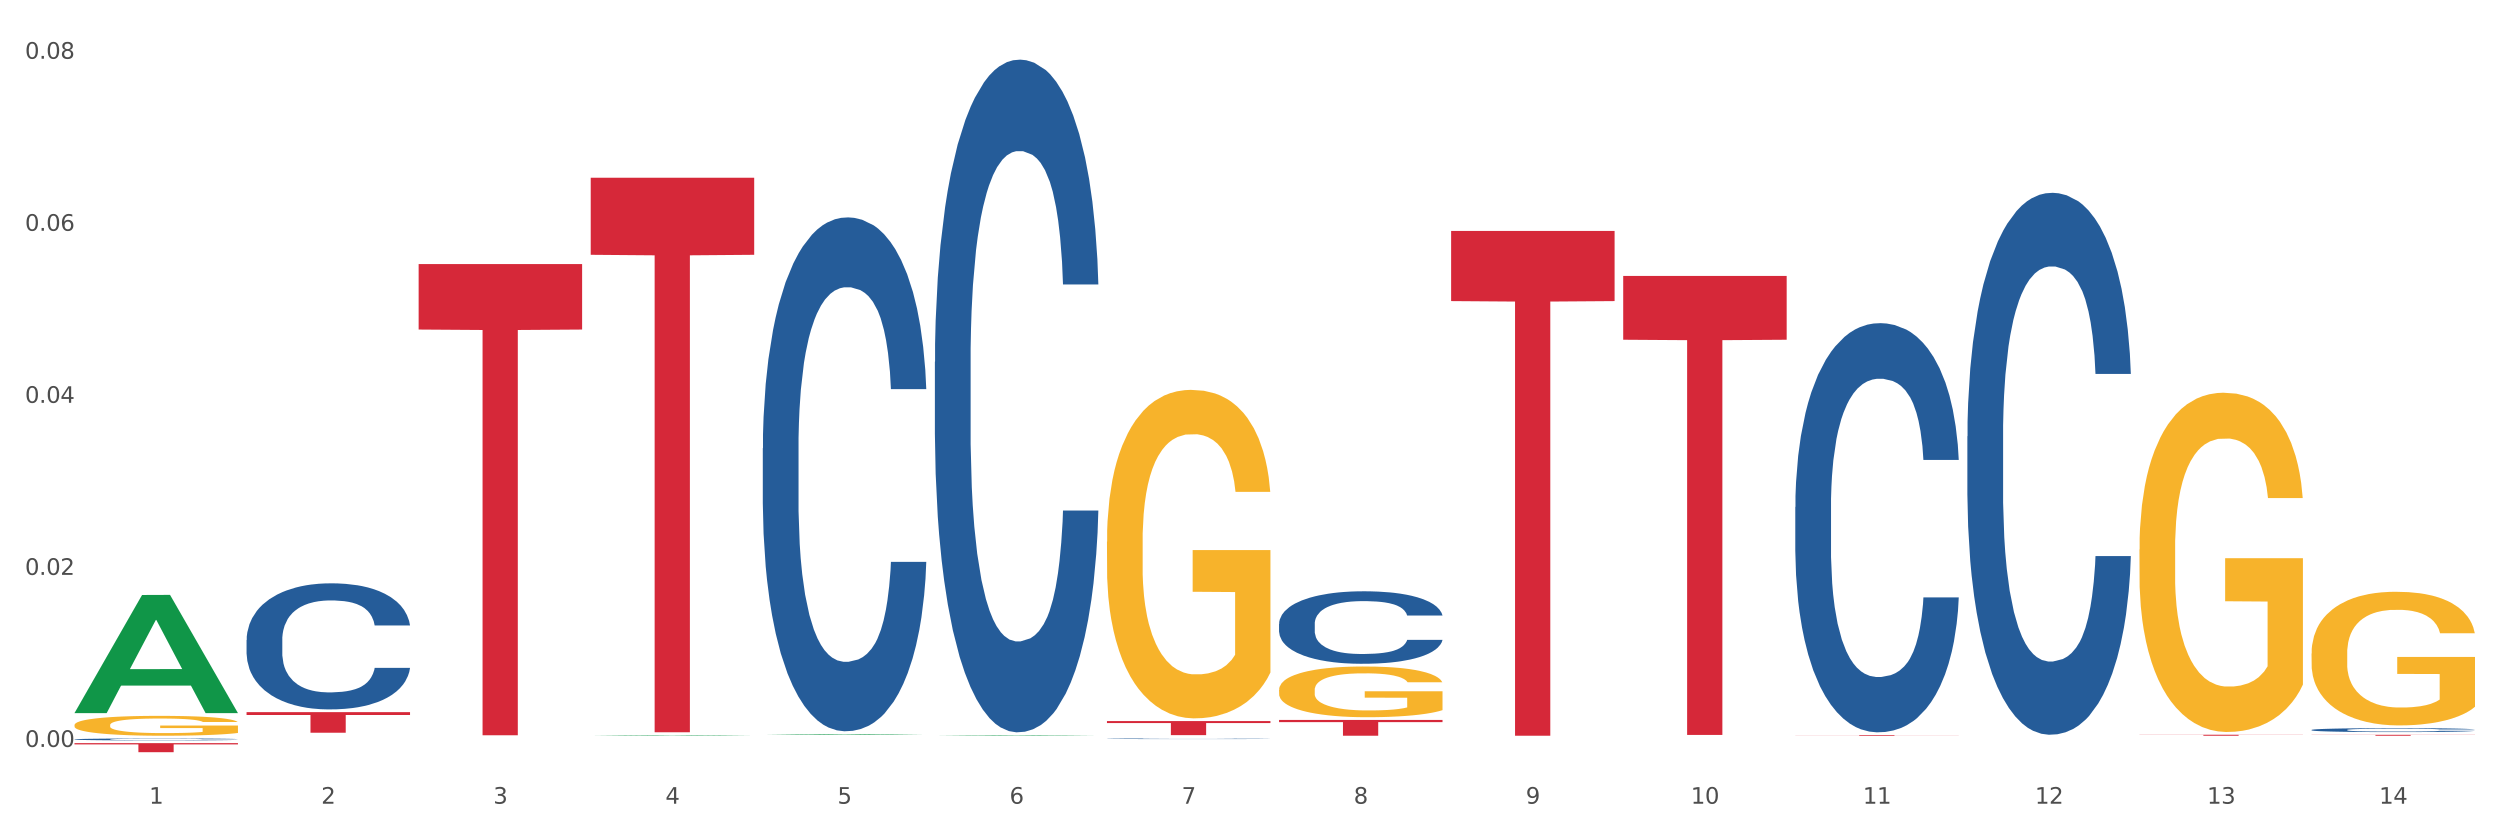 <?xml version="1.0" encoding="utf-8" standalone="no"?>
<!DOCTYPE svg PUBLIC "-//W3C//DTD SVG 1.1//EN"
  "http://www.w3.org/Graphics/SVG/1.1/DTD/svg11.dtd">
<svg xmlns:xlink="http://www.w3.org/1999/xlink" width="1080pt" height="360pt" viewBox="0 0 1080 360" xmlns="http://www.w3.org/2000/svg" version="1.1">
 <rect x="0" y="0" width="1080" height="360" fill="#333333" stroke="none"/>
 <defs>
  <style type="text/css">*{stroke-linejoin: round; stroke-linecap: butt}</style>
 </defs>
 <g id="figure_1">
  <g id="patch_1">
   <path d="M 0 360 
L 1080 360 
L 1080 0 
L 0 0 
z
" style="fill: #ffffff; stroke: #ffffff; stroke-linejoin: miter"/>
  </g>
  <g id="axes_1">
   <g id="matplotlib.axis_1">
    <g id="xtick_1">
     <g id="text_1">
      <!-- 1 -->
      <g style="fill: #4d4d4d" transform="translate(64.432 347.204) scale(0.096 -0.096)">
       <defs>
        <path id="DejaVuSans-31" d="M 794 531 
L 1825 531 
L 1825 4091 
L 703 3866 
L 703 4441 
L 1819 4666 
L 2450 4666 
L 2450 531 
L 3481 531 
L 3481 0 
L 794 0 
L 794 531 
z
" transform="scale(0.016)"/>
       </defs>
       <use xlink:href="#DejaVuSans-31"/>
      </g>
     </g>
    </g>
    <g id="xtick_2">
     <g id="text_2">
      <!-- 2 -->
      <g style="fill: #4d4d4d" transform="translate(138.771 347.204) scale(0.096 -0.096)">
       <defs>
        <path id="DejaVuSans-32" d="M 1228 531 
L 3431 531 
L 3431 0 
L 469 0 
L 469 531 
Q 828 903 1448 1529 
Q 2069 2156 2228 2338 
Q 2531 2678 2651 2914 
Q 2772 3150 2772 3378 
Q 2772 3750 2511 3984 
Q 2250 4219 1831 4219 
Q 1534 4219 1204 4116 
Q 875 4013 500 3803 
L 500 4441 
Q 881 4594 1212 4672 
Q 1544 4750 1819 4750 
Q 2544 4750 2975 4387 
Q 3406 4025 3406 3419 
Q 3406 3131 3298 2873 
Q 3191 2616 2906 2266 
Q 2828 2175 2409 1742 
Q 1991 1309 1228 531 
z
" transform="scale(0.016)"/>
       </defs>
       <use xlink:href="#DejaVuSans-32"/>
      </g>
     </g>
    </g>
    <g id="xtick_3">
     <g id="text_3">
      <!-- 3 -->
      <g style="fill: #4d4d4d" transform="translate(213.109 347.204) scale(0.096 -0.096)">
       <defs>
        <path id="DejaVuSans-33" d="M 2597 2516 
Q 3050 2419 3304 2112 
Q 3559 1806 3559 1356 
Q 3559 666 3084 287 
Q 2609 -91 1734 -91 
Q 1441 -91 1130 -33 
Q 819 25 488 141 
L 488 750 
Q 750 597 1062 519 
Q 1375 441 1716 441 
Q 2309 441 2620 675 
Q 2931 909 2931 1356 
Q 2931 1769 2642 2001 
Q 2353 2234 1838 2234 
L 1294 2234 
L 1294 2753 
L 1863 2753 
Q 2328 2753 2575 2939 
Q 2822 3125 2822 3475 
Q 2822 3834 2567 4026 
Q 2313 4219 1838 4219 
Q 1578 4219 1281 4162 
Q 984 4106 628 3988 
L 628 4550 
Q 988 4650 1302 4700 
Q 1616 4750 1894 4750 
Q 2613 4750 3031 4423 
Q 3450 4097 3450 3541 
Q 3450 3153 3228 2886 
Q 3006 2619 2597 2516 
z
" transform="scale(0.016)"/>
       </defs>
       <use xlink:href="#DejaVuSans-33"/>
      </g>
     </g>
    </g>
    <g id="xtick_4">
     <g id="text_4">
      <!-- 4 -->
      <g style="fill: #4d4d4d" transform="translate(287.448 347.204) scale(0.096 -0.096)">
       <defs>
        <path id="DejaVuSans-34" d="M 2419 4116 
L 825 1625 
L 2419 1625 
L 2419 4116 
z
M 2253 4666 
L 3047 4666 
L 3047 1625 
L 3713 1625 
L 3713 1100 
L 3047 1100 
L 3047 0 
L 2419 0 
L 2419 1100 
L 313 1100 
L 313 1709 
L 2253 4666 
z
" transform="scale(0.016)"/>
       </defs>
       <use xlink:href="#DejaVuSans-34"/>
      </g>
     </g>
    </g>
    <g id="xtick_5">
     <g id="text_5">
      <!-- 5 -->
      <g style="fill: #4d4d4d" transform="translate(361.787 347.204) scale(0.096 -0.096)">
       <defs>
        <path id="DejaVuSans-35" d="M 691 4666 
L 3169 4666 
L 3169 4134 
L 1269 4134 
L 1269 2991 
Q 1406 3038 1543 3061 
Q 1681 3084 1819 3084 
Q 2600 3084 3056 2656 
Q 3513 2228 3513 1497 
Q 3513 744 3044 326 
Q 2575 -91 1722 -91 
Q 1428 -91 1123 -41 
Q 819 9 494 109 
L 494 744 
Q 775 591 1075 516 
Q 1375 441 1709 441 
Q 2250 441 2565 725 
Q 2881 1009 2881 1497 
Q 2881 1984 2565 2268 
Q 2250 2553 1709 2553 
Q 1456 2553 1204 2497 
Q 953 2441 691 2322 
L 691 4666 
z
" transform="scale(0.016)"/>
       </defs>
       <use xlink:href="#DejaVuSans-35"/>
      </g>
     </g>
    </g>
    <g id="xtick_6">
     <g id="text_6">
      <!-- 6 -->
      <g style="fill: #4d4d4d" transform="translate(436.125 347.204) scale(0.096 -0.096)">
       <defs>
        <path id="DejaVuSans-36" d="M 2113 2584 
Q 1688 2584 1439 2293 
Q 1191 2003 1191 1497 
Q 1191 994 1439 701 
Q 1688 409 2113 409 
Q 2538 409 2786 701 
Q 3034 994 3034 1497 
Q 3034 2003 2786 2293 
Q 2538 2584 2113 2584 
z
M 3366 4563 
L 3366 3988 
Q 3128 4100 2886 4159 
Q 2644 4219 2406 4219 
Q 1781 4219 1451 3797 
Q 1122 3375 1075 2522 
Q 1259 2794 1537 2939 
Q 1816 3084 2150 3084 
Q 2853 3084 3261 2657 
Q 3669 2231 3669 1497 
Q 3669 778 3244 343 
Q 2819 -91 2113 -91 
Q 1303 -91 875 529 
Q 447 1150 447 2328 
Q 447 3434 972 4092 
Q 1497 4750 2381 4750 
Q 2619 4750 2861 4703 
Q 3103 4656 3366 4563 
z
" transform="scale(0.016)"/>
       </defs>
       <use xlink:href="#DejaVuSans-36"/>
      </g>
     </g>
    </g>
    <g id="xtick_7">
     <g id="text_7">
      <!-- 7 -->
      <g style="fill: #4d4d4d" transform="translate(510.464 347.204) scale(0.096 -0.096)">
       <defs>
        <path id="DejaVuSans-37" d="M 525 4666 
L 3525 4666 
L 3525 4397 
L 1831 0 
L 1172 0 
L 2766 4134 
L 525 4134 
L 525 4666 
z
" transform="scale(0.016)"/>
       </defs>
       <use xlink:href="#DejaVuSans-37"/>
      </g>
     </g>
    </g>
    <g id="xtick_8">
     <g id="text_8">
      <!-- 8 -->
      <g style="fill: #4d4d4d" transform="translate(584.803 347.204) scale(0.096 -0.096)">
       <defs>
        <path id="DejaVuSans-38" d="M 2034 2216 
Q 1584 2216 1326 1975 
Q 1069 1734 1069 1313 
Q 1069 891 1326 650 
Q 1584 409 2034 409 
Q 2484 409 2743 651 
Q 3003 894 3003 1313 
Q 3003 1734 2745 1975 
Q 2488 2216 2034 2216 
z
M 1403 2484 
Q 997 2584 770 2862 
Q 544 3141 544 3541 
Q 544 4100 942 4425 
Q 1341 4750 2034 4750 
Q 2731 4750 3128 4425 
Q 3525 4100 3525 3541 
Q 3525 3141 3298 2862 
Q 3072 2584 2669 2484 
Q 3125 2378 3379 2068 
Q 3634 1759 3634 1313 
Q 3634 634 3220 271 
Q 2806 -91 2034 -91 
Q 1263 -91 848 271 
Q 434 634 434 1313 
Q 434 1759 690 2068 
Q 947 2378 1403 2484 
z
M 1172 3481 
Q 1172 3119 1398 2916 
Q 1625 2713 2034 2713 
Q 2441 2713 2670 2916 
Q 2900 3119 2900 3481 
Q 2900 3844 2670 4047 
Q 2441 4250 2034 4250 
Q 1625 4250 1398 4047 
Q 1172 3844 1172 3481 
z
" transform="scale(0.016)"/>
       </defs>
       <use xlink:href="#DejaVuSans-38"/>
      </g>
     </g>
    </g>
    <g id="xtick_9">
     <g id="text_9">
      <!-- 9 -->
      <g style="fill: #4d4d4d" transform="translate(659.142 347.204) scale(0.096 -0.096)">
       <defs>
        <path id="DejaVuSans-39" d="M 703 97 
L 703 672 
Q 941 559 1184 500 
Q 1428 441 1663 441 
Q 2288 441 2617 861 
Q 2947 1281 2994 2138 
Q 2813 1869 2534 1725 
Q 2256 1581 1919 1581 
Q 1219 1581 811 2004 
Q 403 2428 403 3163 
Q 403 3881 828 4315 
Q 1253 4750 1959 4750 
Q 2769 4750 3195 4129 
Q 3622 3509 3622 2328 
Q 3622 1225 3098 567 
Q 2575 -91 1691 -91 
Q 1453 -91 1209 -44 
Q 966 3 703 97 
z
M 1959 2075 
Q 2384 2075 2632 2365 
Q 2881 2656 2881 3163 
Q 2881 3666 2632 3958 
Q 2384 4250 1959 4250 
Q 1534 4250 1286 3958 
Q 1038 3666 1038 3163 
Q 1038 2656 1286 2365 
Q 1534 2075 1959 2075 
z
" transform="scale(0.016)"/>
       </defs>
       <use xlink:href="#DejaVuSans-39"/>
      </g>
     </g>
    </g>
    <g id="xtick_10">
     <g id="text_10">
      <!-- 10 -->
      <g style="fill: #4d4d4d" transform="translate(730.426 347.204) scale(0.096 -0.096)">
       <defs>
        <path id="DejaVuSans-30" d="M 2034 4250 
Q 1547 4250 1301 3770 
Q 1056 3291 1056 2328 
Q 1056 1369 1301 889 
Q 1547 409 2034 409 
Q 2525 409 2770 889 
Q 3016 1369 3016 2328 
Q 3016 3291 2770 3770 
Q 2525 4250 2034 4250 
z
M 2034 4750 
Q 2819 4750 3233 4129 
Q 3647 3509 3647 2328 
Q 3647 1150 3233 529 
Q 2819 -91 2034 -91 
Q 1250 -91 836 529 
Q 422 1150 422 2328 
Q 422 3509 836 4129 
Q 1250 4750 2034 4750 
z
" transform="scale(0.016)"/>
       </defs>
       <use xlink:href="#DejaVuSans-31"/>
       <use xlink:href="#DejaVuSans-30" transform="translate(63.623 0)"/>
      </g>
     </g>
    </g>
    <g id="xtick_11">
     <g id="text_11">
      <!-- 11 -->
      <g style="fill: #4d4d4d" transform="translate(804.765 347.204) scale(0.096 -0.096)">
       <use xlink:href="#DejaVuSans-31"/>
       <use xlink:href="#DejaVuSans-31" transform="translate(63.623 0)"/>
      </g>
     </g>
    </g>
    <g id="xtick_12">
     <g id="text_12">
      <!-- 12 -->
      <g style="fill: #4d4d4d" transform="translate(879.104 347.204) scale(0.096 -0.096)">
       <use xlink:href="#DejaVuSans-31"/>
       <use xlink:href="#DejaVuSans-32" transform="translate(63.623 0)"/>
      </g>
     </g>
    </g>
    <g id="xtick_13">
     <g id="text_13">
      <!-- 13 -->
      <g style="fill: #4d4d4d" transform="translate(953.442 347.204) scale(0.096 -0.096)">
       <use xlink:href="#DejaVuSans-31"/>
       <use xlink:href="#DejaVuSans-33" transform="translate(63.623 0)"/>
      </g>
     </g>
    </g>
    <g id="xtick_14">
     <g id="text_14">
      <!-- 14 -->
      <g style="fill: #4d4d4d" transform="translate(1027.781 347.204) scale(0.096 -0.096)">
       <use xlink:href="#DejaVuSans-31"/>
       <use xlink:href="#DejaVuSans-34" transform="translate(63.623 0)"/>
      </g>
     </g>
    </g>
    <g id="xtick_15"/>
    <g id="xtick_16"/>
    <g id="xtick_17"/>
    <g id="xtick_18"/>
    <g id="xtick_19"/>
    <g id="xtick_20"/>
    <g id="xtick_21"/>
    <g id="xtick_22"/>
    <g id="xtick_23"/>
    <g id="xtick_24"/>
    <g id="xtick_25"/>
    <g id="xtick_26"/>
    <g id="xtick_27"/>
   </g>
   <g id="matplotlib.axis_2">
    <g id="ytick_1">
     <g id="text_15">
      <!-- 0.00 -->
      <g style="fill: #4d4d4d" transform="translate(10.8 322.664) scale(0.096 -0.096)">
       <defs>
        <path id="DejaVuSans-2e" d="M 684 794 
L 1344 794 
L 1344 0 
L 684 0 
L 684 794 
z
" transform="scale(0.016)"/>
       </defs>
       <use xlink:href="#DejaVuSans-30"/>
       <use xlink:href="#DejaVuSans-2e" transform="translate(63.623 0)"/>
       <use xlink:href="#DejaVuSans-30" transform="translate(95.41 0)"/>
       <use xlink:href="#DejaVuSans-30" transform="translate(159.033 0)"/>
      </g>
     </g>
    </g>
    <g id="ytick_2">
     <g id="text_16">
      <!-- 0.02 -->
      <g style="fill: #4d4d4d" transform="translate(10.8 248.342) scale(0.096 -0.096)">
       <use xlink:href="#DejaVuSans-30"/>
       <use xlink:href="#DejaVuSans-2e" transform="translate(63.623 0)"/>
       <use xlink:href="#DejaVuSans-30" transform="translate(95.41 0)"/>
       <use xlink:href="#DejaVuSans-32" transform="translate(159.033 0)"/>
      </g>
     </g>
    </g>
    <g id="ytick_3">
     <g id="text_17">
      <!-- 0.04 -->
      <g style="fill: #4d4d4d" transform="translate(10.8 174.02) scale(0.096 -0.096)">
       <use xlink:href="#DejaVuSans-30"/>
       <use xlink:href="#DejaVuSans-2e" transform="translate(63.623 0)"/>
       <use xlink:href="#DejaVuSans-30" transform="translate(95.41 0)"/>
       <use xlink:href="#DejaVuSans-34" transform="translate(159.033 0)"/>
      </g>
     </g>
    </g>
    <g id="ytick_4">
     <g id="text_18">
      <!-- 0.06 -->
      <g style="fill: #4d4d4d" transform="translate(10.8 99.698) scale(0.096 -0.096)">
       <use xlink:href="#DejaVuSans-30"/>
       <use xlink:href="#DejaVuSans-2e" transform="translate(63.623 0)"/>
       <use xlink:href="#DejaVuSans-30" transform="translate(95.41 0)"/>
       <use xlink:href="#DejaVuSans-36" transform="translate(159.033 0)"/>
      </g>
     </g>
    </g>
    <g id="ytick_5">
     <g id="text_19">
      <!-- 0.08 -->
      <g style="fill: #4d4d4d" transform="translate(10.8 25.375) scale(0.096 -0.096)">
       <use xlink:href="#DejaVuSans-30"/>
       <use xlink:href="#DejaVuSans-2e" transform="translate(63.623 0)"/>
       <use xlink:href="#DejaVuSans-30" transform="translate(95.41 0)"/>
       <use xlink:href="#DejaVuSans-38" transform="translate(159.033 0)"/>
      </g>
     </g>
    </g>
    <g id="ytick_6"/>
    <g id="ytick_7"/>
    <g id="ytick_8"/>
    <g id="ytick_9"/>
   </g>
   <g id="PolyCollection_1">
    <path d="M 32.175 307.979 
L 32.248 307.931 
L 61.37 257.034 
L 73.456 256.986 
L 102.797 308.075 
L 88.818 308.075 
L 82.484 296.178 
L 52.415 296.178 
L 52.197 296.37 
L 46.081 308.075 
L 32.175 308.075 
L 32.175 307.979 
L 56.201 289.078 
L 78.698 289.031 
L 67.559 267.876 
L 67.413 267.78 
L 67.267 267.924 
L 56.128 289.031 
L 56.201 289.078 
L 32.175 307.979 
z
" clip-path="url(#p62e3c19a04)" style="fill: #109648"/>
    <path d="M 329.53 193.66 
L 329.613 193.457 
L 329.613 187.781 
L 329.864 180.076 
L 330.782 165.884 
L 331.951 155.139 
L 333.954 142.569 
L 335.039 137.298 
L 336.458 131.418 
L 339.38 121.889 
L 342.719 113.78 
L 345.057 109.319 
L 346.81 106.481 
L 350.733 101.412 
L 352.987 99.182 
L 355.324 97.358 
L 357.328 96.141 
L 360.667 94.722 
L 363.338 94.114 
L 366.427 93.911 
L 369.015 94.114 
L 372.437 94.925 
L 377.446 97.358 
L 379.366 98.777 
L 381.954 101.21 
L 384.625 104.454 
L 386.795 107.697 
L 389.3 112.361 
L 391.887 118.443 
L 394.392 126.147 
L 396.145 133.243 
L 397.564 140.744 
L 398.816 149.868 
L 399.734 159.802 
L 400.152 168.115 
L 384.875 168.115 
L 384.458 160.613 
L 383.623 152.503 
L 382.788 147.029 
L 381.87 142.569 
L 380.451 137.501 
L 379.199 134.257 
L 377.112 130.405 
L 375.192 127.972 
L 373.606 126.552 
L 371.686 125.336 
L 367.595 124.12 
L 364.674 124.12 
L 362.837 124.525 
L 360.583 125.539 
L 358.663 126.958 
L 356.41 129.391 
L 354.656 132.027 
L 352.903 135.473 
L 351.902 137.906 
L 350.399 142.366 
L 349.397 146.016 
L 348.062 152.301 
L 347.31 156.761 
L 345.975 168.317 
L 345.391 176.833 
L 345.14 182.712 
L 344.973 189.2 
L 344.973 220.828 
L 345.474 235.019 
L 345.891 241.102 
L 346.559 247.995 
L 347.811 256.916 
L 349.648 265.634 
L 351.568 271.919 
L 353.154 275.771 
L 354.656 278.609 
L 356.159 280.839 
L 357.996 282.867 
L 359.498 284.083 
L 361.752 285.3 
L 364.423 285.908 
L 366.51 285.908 
L 370.768 284.894 
L 372.688 283.88 
L 374.524 282.461 
L 376.528 280.231 
L 378.114 277.798 
L 379.032 275.973 
L 380.534 272.121 
L 381.703 268.066 
L 382.705 263.403 
L 383.373 259.349 
L 384.124 253.266 
L 384.708 246.373 
L 384.875 242.724 
L 400.152 242.724 
L 399.818 250.022 
L 399.233 257.118 
L 398.065 266.647 
L 397.146 272.121 
L 395.727 278.812 
L 394.225 284.489 
L 392.138 290.774 
L 390.218 295.437 
L 388.214 299.491 
L 386.044 303.141 
L 382.121 308.209 
L 380.701 309.629 
L 377.696 312.061 
L 375.359 313.481 
L 371.936 314.9 
L 368.43 315.711 
L 364.757 315.914 
L 361.502 315.508 
L 357.912 314.292 
L 355.658 313.075 
L 353.154 311.251 
L 350.232 308.412 
L 347.477 304.966 
L 344.89 300.911 
L 342.469 296.248 
L 340.215 290.976 
L 337.293 282.258 
L 335.123 273.743 
L 333.537 265.836 
L 332.452 259.146 
L 331.366 250.631 
L 330.782 244.751 
L 329.864 230.559 
L 329.53 217.381 
L 329.53 193.66 
z
" clip-path="url(#p62e3c19a04)" style="fill: #255c99"/>
    <path d="M 106.514 276.469 
L 106.597 276.419 
L 106.597 275.026 
L 106.848 273.136 
L 107.766 269.653 
L 108.935 267.016 
L 110.938 263.932 
L 112.023 262.638 
L 113.442 261.195 
L 116.364 258.857 
L 119.703 256.867 
L 122.04 255.772 
L 123.794 255.076 
L 127.717 253.832 
L 129.971 253.285 
L 132.308 252.837 
L 134.312 252.538 
L 137.651 252.19 
L 140.322 252.041 
L 143.411 251.991 
L 145.998 252.041 
L 149.421 252.24 
L 154.43 252.837 
L 156.35 253.185 
L 158.937 253.782 
L 161.609 254.578 
L 163.779 255.374 
L 166.283 256.519 
L 168.871 258.011 
L 171.376 259.902 
L 173.129 261.643 
L 174.548 263.484 
L 175.8 265.723 
L 176.718 268.161 
L 177.135 270.2 
L 161.859 270.2 
L 161.442 268.36 
L 160.607 266.369 
L 159.772 265.026 
L 158.854 263.932 
L 157.435 262.688 
L 156.183 261.892 
L 154.096 260.946 
L 152.176 260.349 
L 150.59 260.001 
L 148.67 259.703 
L 144.579 259.404 
L 141.658 259.404 
L 139.821 259.504 
L 137.567 259.752 
L 135.647 260.101 
L 133.393 260.698 
L 131.64 261.344 
L 129.887 262.19 
L 128.886 262.787 
L 127.383 263.882 
L 126.381 264.777 
L 125.046 266.32 
L 124.294 267.414 
L 122.959 270.25 
L 122.374 272.34 
L 122.124 273.783 
L 121.957 275.375 
L 121.957 283.136 
L 122.458 286.619 
L 122.875 288.111 
L 123.543 289.803 
L 124.795 291.992 
L 126.632 294.131 
L 128.552 295.673 
L 130.138 296.619 
L 131.64 297.315 
L 133.143 297.863 
L 134.979 298.36 
L 136.482 298.659 
L 138.736 298.957 
L 141.407 299.106 
L 143.494 299.106 
L 147.751 298.858 
L 149.671 298.609 
L 151.508 298.261 
L 153.511 297.713 
L 155.097 297.116 
L 156.016 296.668 
L 157.518 295.723 
L 158.687 294.728 
L 159.689 293.584 
L 160.357 292.589 
L 161.108 291.096 
L 161.692 289.405 
L 161.859 288.509 
L 177.135 288.509 
L 176.802 290.3 
L 176.217 292.042 
L 175.049 294.38 
L 174.13 295.723 
L 172.711 297.365 
L 171.209 298.758 
L 169.122 300.3 
L 167.202 301.445 
L 165.198 302.44 
L 163.028 303.335 
L 159.104 304.579 
L 157.685 304.927 
L 154.68 305.524 
L 152.343 305.873 
L 148.92 306.221 
L 145.414 306.42 
L 141.741 306.47 
L 138.486 306.37 
L 134.896 306.072 
L 132.642 305.773 
L 130.138 305.325 
L 127.216 304.629 
L 124.461 303.783 
L 121.874 302.788 
L 119.453 301.644 
L 117.199 300.35 
L 114.277 298.211 
L 112.107 296.121 
L 110.521 294.181 
L 109.435 292.539 
L 108.35 290.449 
L 107.766 289.007 
L 106.848 285.524 
L 106.514 282.29 
L 106.514 276.469 
z
" clip-path="url(#p62e3c19a04)" style="fill: #255c99"/>
    <path d="M 106.514 307.643 
L 177.135 307.643 
L 177.135 308.88 
L 149.355 308.888 
L 149.355 316.548 
L 134.126 316.548 
L 134.126 308.888 
L 106.514 308.88 
L 106.514 307.651 
L 106.514 307.643 
z
" clip-path="url(#p62e3c19a04)" style="fill: #d62839"/>
    <path d="M 478.207 233.998 
L 478.291 233.869 
L 478.291 229.203 
L 478.457 225.185 
L 479.291 215.464 
L 480.542 207.428 
L 481.459 203.151 
L 482.376 199.652 
L 483.46 196.152 
L 484.794 192.523 
L 487.212 187.209 
L 488.713 184.487 
L 490.547 181.636 
L 493.882 177.488 
L 496.3 175.155 
L 498.802 173.211 
L 502.887 170.878 
L 505.555 169.841 
L 508.39 169.064 
L 511.809 168.545 
L 514.394 168.416 
L 520.063 168.804 
L 524.899 169.971 
L 527.234 170.878 
L 530.236 172.434 
L 531.82 173.47 
L 534.405 175.544 
L 537.073 178.266 
L 538.907 180.599 
L 541.658 185.006 
L 543.743 189.412 
L 545.661 194.856 
L 546.661 198.615 
L 547.412 202.114 
L 548.079 206.132 
L 548.746 212.483 
L 533.737 212.483 
L 533.154 207.947 
L 532.237 203.67 
L 530.903 199.522 
L 529.735 196.93 
L 527.734 193.69 
L 525.9 191.616 
L 523.982 190.061 
L 521.648 188.764 
L 519.813 188.116 
L 517.228 187.598 
L 512.142 187.728 
L 508.724 188.764 
L 506.389 190.061 
L 504.888 191.227 
L 503.554 192.523 
L 502.054 194.338 
L 500.303 197.059 
L 499.052 199.522 
L 497.801 202.633 
L 496.801 205.743 
L 495.884 209.372 
L 495.133 213.261 
L 494.549 217.279 
L 494.049 222.204 
L 493.632 230.369 
L 493.632 248.126 
L 493.799 252.144 
L 494.216 257.458 
L 494.716 261.476 
L 495.55 266.271 
L 496.3 269.512 
L 497.718 274.178 
L 499.302 278.066 
L 500.553 280.529 
L 501.803 282.602 
L 503.971 285.454 
L 506.389 287.787 
L 508.474 289.212 
L 511.309 290.509 
L 513.226 291.027 
L 514.894 291.286 
L 518.979 291.286 
L 521.898 290.897 
L 525.149 289.99 
L 527.651 288.824 
L 529.735 287.398 
L 532.07 285.065 
L 533.571 282.862 
L 533.571 255.773 
L 515.227 255.643 
L 515.227 237.628 
L 548.829 237.628 
L 548.829 290.509 
L 547.412 293.23 
L 545.827 295.693 
L 544.16 297.896 
L 541.658 300.618 
L 538.657 303.21 
L 535.989 305.025 
L 533.154 306.58 
L 529.819 308.006 
L 525.483 309.302 
L 522.815 309.821 
L 519.48 310.209 
L 515.561 310.339 
L 512.142 310.08 
L 508.807 309.432 
L 505.305 308.265 
L 501.887 306.58 
L 499.302 304.895 
L 496.717 302.822 
L 493.966 300.1 
L 491.798 297.508 
L 490.13 295.175 
L 488.296 292.194 
L 486.295 288.305 
L 484.794 284.806 
L 483.46 281.177 
L 482.043 276.511 
L 481.042 272.493 
L 480.042 267.438 
L 479.458 263.679 
L 478.791 257.847 
L 478.291 249.681 
L 478.207 233.998 
z
" clip-path="url(#p62e3c19a04)" style="fill: #f7b32b"/>
    <path d="M 552.546 298.054 
L 552.629 298.034 
L 552.629 297.314 
L 552.796 296.693 
L 553.63 295.192 
L 554.881 293.952 
L 555.798 293.291 
L 556.715 292.751 
L 557.799 292.21 
L 559.133 291.65 
L 561.551 290.829 
L 563.052 290.409 
L 564.886 289.969 
L 568.221 289.328 
L 570.639 288.968 
L 573.141 288.668 
L 577.226 288.307 
L 579.894 288.147 
L 582.729 288.027 
L 586.148 287.947 
L 588.732 287.927 
L 594.402 287.987 
L 599.238 288.167 
L 601.573 288.307 
L 604.574 288.548 
L 606.158 288.708 
L 608.743 289.028 
L 611.411 289.448 
L 613.246 289.809 
L 615.997 290.489 
L 618.082 291.17 
L 619.999 292.01 
L 621 292.591 
L 621.75 293.131 
L 622.417 293.751 
L 623.084 294.732 
L 608.076 294.732 
L 607.493 294.032 
L 606.575 293.371 
L 605.241 292.731 
L 604.074 292.33 
L 602.073 291.83 
L 600.239 291.51 
L 598.321 291.27 
L 595.986 291.069 
L 594.152 290.969 
L 591.567 290.889 
L 586.481 290.909 
L 583.063 291.069 
L 580.728 291.27 
L 579.227 291.45 
L 577.893 291.65 
L 576.392 291.93 
L 574.641 292.35 
L 573.391 292.731 
L 572.14 293.211 
L 571.139 293.691 
L 570.222 294.252 
L 569.472 294.852 
L 568.888 295.473 
L 568.388 296.233 
L 567.971 297.494 
L 567.971 300.236 
L 568.138 300.856 
L 568.555 301.677 
L 569.055 302.298 
L 569.889 303.038 
L 570.639 303.538 
L 572.057 304.259 
L 573.641 304.859 
L 574.891 305.24 
L 576.142 305.56 
L 578.31 306 
L 580.728 306.36 
L 582.812 306.581 
L 585.647 306.781 
L 587.565 306.861 
L 589.233 306.901 
L 593.318 306.901 
L 596.236 306.841 
L 599.488 306.701 
L 601.99 306.521 
L 604.074 306.3 
L 606.409 305.94 
L 607.909 305.6 
L 607.909 301.417 
L 589.566 301.397 
L 589.566 298.615 
L 623.168 298.615 
L 623.168 306.781 
L 621.75 307.201 
L 620.166 307.581 
L 618.499 307.922 
L 615.997 308.342 
L 612.996 308.742 
L 610.327 309.022 
L 607.493 309.263 
L 604.157 309.483 
L 599.822 309.683 
L 597.154 309.763 
L 593.818 309.823 
L 589.9 309.843 
L 586.481 309.803 
L 583.146 309.703 
L 579.644 309.523 
L 576.226 309.263 
L 573.641 309.002 
L 571.056 308.682 
L 568.305 308.262 
L 566.137 307.862 
L 564.469 307.501 
L 562.635 307.041 
L 560.634 306.441 
L 559.133 305.9 
L 557.799 305.34 
L 556.381 304.619 
L 555.381 303.999 
L 554.38 303.218 
L 553.797 302.638 
L 553.13 301.737 
L 552.629 300.476 
L 552.546 298.054 
z
" clip-path="url(#p62e3c19a04)" style="fill: #f7b32b"/>
    <path d="M 924.24 237.382 
L 924.323 237.248 
L 924.323 232.429 
L 924.49 228.279 
L 925.323 218.24 
L 926.574 209.941 
L 927.491 205.524 
L 928.408 201.91 
L 929.492 198.296 
L 930.826 194.548 
L 933.244 189.06 
L 934.745 186.249 
L 936.58 183.304 
L 939.915 179.02 
L 942.333 176.611 
L 944.834 174.603 
L 948.92 172.194 
L 951.588 171.123 
L 954.423 170.32 
L 957.841 169.784 
L 960.426 169.65 
L 966.096 170.052 
L 970.932 171.257 
L 973.266 172.194 
L 976.268 173.8 
L 977.852 174.871 
L 980.437 177.012 
L 983.105 179.823 
L 984.939 182.233 
L 987.691 186.784 
L 989.775 191.335 
L 991.693 196.957 
L 992.693 200.839 
L 993.444 204.453 
L 994.111 208.603 
L 994.778 215.162 
L 979.77 215.162 
L 979.186 210.477 
L 978.269 206.059 
L 976.935 201.776 
L 975.768 199.099 
L 973.766 195.752 
L 971.932 193.611 
L 970.014 192.004 
L 967.68 190.666 
L 965.845 189.997 
L 963.261 189.461 
L 958.175 189.595 
L 954.756 190.666 
L 952.422 192.004 
L 950.921 193.209 
L 949.587 194.548 
L 948.086 196.422 
L 946.335 199.233 
L 945.084 201.776 
L 943.834 204.988 
L 942.833 208.201 
L 941.916 211.949 
L 941.165 215.965 
L 940.582 220.114 
L 940.081 225.201 
L 939.665 233.634 
L 939.665 251.972 
L 939.831 256.122 
L 940.248 261.61 
L 940.749 265.759 
L 941.582 270.712 
L 942.333 274.058 
L 943.75 278.877 
L 945.334 282.893 
L 946.585 285.436 
L 947.836 287.578 
L 950.004 290.523 
L 952.422 292.932 
L 954.506 294.404 
L 957.341 295.743 
L 959.259 296.278 
L 960.926 296.546 
L 965.012 296.546 
L 967.93 296.145 
L 971.182 295.208 
L 973.683 294.003 
L 975.768 292.53 
L 978.102 290.121 
L 979.603 287.846 
L 979.603 259.87 
L 961.26 259.736 
L 961.26 241.13 
L 994.861 241.13 
L 994.861 295.743 
L 993.444 298.554 
L 991.86 301.097 
L 990.192 303.373 
L 987.691 306.184 
L 984.689 308.861 
L 982.021 310.735 
L 979.186 312.341 
L 975.851 313.814 
L 971.515 315.152 
L 968.847 315.688 
L 965.512 316.089 
L 961.593 316.223 
L 958.175 315.955 
L 954.84 315.286 
L 951.338 314.081 
L 947.919 312.341 
L 945.334 310.601 
L 942.75 308.459 
L 939.998 305.648 
L 937.83 302.971 
L 936.163 300.562 
L 934.328 297.483 
L 932.327 293.467 
L 930.826 289.853 
L 929.492 286.105 
L 928.075 281.287 
L 927.074 277.137 
L 926.074 271.917 
L 925.49 268.035 
L 924.823 262.011 
L 924.323 253.578 
L 924.24 237.382 
z
" clip-path="url(#p62e3c19a04)" style="fill: #f7b32b"/>
    <path d="M 998.578 282.327 
L 998.662 282.274 
L 998.662 280.376 
L 998.828 278.741 
L 999.662 274.786 
L 1000.913 271.517 
L 1001.83 269.777 
L 1002.747 268.353 
L 1003.831 266.929 
L 1005.165 265.453 
L 1007.583 263.291 
L 1009.084 262.183 
L 1010.918 261.023 
L 1014.253 259.336 
L 1016.671 258.387 
L 1019.173 257.596 
L 1023.258 256.647 
L 1025.926 256.225 
L 1028.761 255.908 
L 1032.18 255.697 
L 1034.765 255.645 
L 1040.434 255.803 
L 1045.27 256.277 
L 1047.605 256.647 
L 1050.607 257.279 
L 1052.191 257.701 
L 1054.775 258.545 
L 1057.444 259.652 
L 1059.278 260.601 
L 1062.029 262.394 
L 1064.114 264.187 
L 1066.032 266.402 
L 1067.032 267.931 
L 1067.783 269.355 
L 1068.45 270.989 
L 1069.117 273.573 
L 1054.108 273.573 
L 1053.525 271.728 
L 1052.608 269.988 
L 1051.274 268.3 
L 1050.106 267.246 
L 1048.105 265.927 
L 1046.271 265.084 
L 1044.353 264.451 
L 1042.019 263.923 
L 1040.184 263.66 
L 1037.599 263.449 
L 1032.513 263.502 
L 1029.095 263.923 
L 1026.76 264.451 
L 1025.259 264.925 
L 1023.925 265.453 
L 1022.425 266.191 
L 1020.674 267.298 
L 1019.423 268.3 
L 1018.172 269.566 
L 1017.172 270.831 
L 1016.255 272.308 
L 1015.504 273.89 
L 1014.92 275.524 
L 1014.42 277.528 
L 1014.003 280.85 
L 1014.003 288.074 
L 1014.17 289.709 
L 1014.587 291.871 
L 1015.087 293.506 
L 1015.921 295.457 
L 1016.671 296.775 
L 1018.089 298.673 
L 1019.673 300.255 
L 1020.924 301.257 
L 1022.174 302.101 
L 1024.342 303.261 
L 1026.76 304.21 
L 1028.845 304.79 
L 1031.68 305.317 
L 1033.597 305.528 
L 1035.265 305.634 
L 1039.35 305.634 
L 1042.269 305.476 
L 1045.52 305.106 
L 1048.022 304.632 
L 1050.106 304.052 
L 1052.441 303.103 
L 1053.942 302.206 
L 1053.942 291.185 
L 1035.598 291.133 
L 1035.598 283.803 
L 1069.2 283.803 
L 1069.2 305.317 
L 1067.783 306.425 
L 1066.198 307.427 
L 1064.531 308.323 
L 1062.029 309.43 
L 1059.028 310.485 
L 1056.36 311.223 
L 1053.525 311.856 
L 1050.19 312.436 
L 1045.854 312.963 
L 1043.186 313.174 
L 1039.851 313.333 
L 1035.932 313.385 
L 1032.513 313.28 
L 1029.178 313.016 
L 1025.676 312.542 
L 1022.258 311.856 
L 1019.673 311.171 
L 1017.088 310.327 
L 1014.337 309.22 
L 1012.169 308.165 
L 1010.501 307.216 
L 1008.667 306.003 
L 1006.666 304.421 
L 1005.165 302.997 
L 1003.831 301.521 
L 1002.414 299.622 
L 1001.413 297.988 
L 1000.413 295.931 
L 999.829 294.402 
L 999.162 292.029 
L 998.662 288.707 
L 998.578 282.327 
z
" clip-path="url(#p62e3c19a04)" style="fill: #f7b32b"/>
    <path d="M 403.869 156.335 
L 403.952 156.07 
L 403.952 148.639 
L 404.202 138.553 
L 405.121 119.976 
L 406.289 105.91 
L 408.293 89.455 
L 409.378 82.555 
L 410.797 74.858 
L 413.719 62.384 
L 417.058 51.768 
L 419.395 45.93 
L 421.148 42.214 
L 425.072 35.579 
L 427.326 32.66 
L 429.663 30.271 
L 431.666 28.679 
L 435.006 26.821 
L 437.677 26.025 
L 440.766 25.759 
L 443.353 26.025 
L 446.776 27.086 
L 451.785 30.271 
L 453.704 32.129 
L 456.292 35.314 
L 458.964 39.56 
L 461.134 43.807 
L 463.638 49.911 
L 466.226 57.873 
L 468.73 67.958 
L 470.483 77.247 
L 471.903 87.066 
L 473.155 99.009 
L 474.073 112.014 
L 474.49 122.895 
L 459.214 122.895 
L 458.797 113.075 
L 457.962 102.459 
L 457.127 95.294 
L 456.209 89.455 
L 454.79 82.82 
L 453.538 78.574 
L 451.451 73.531 
L 449.531 70.346 
L 447.945 68.488 
L 446.025 66.896 
L 441.934 65.304 
L 439.012 65.304 
L 437.176 65.835 
L 434.922 67.161 
L 433.002 69.019 
L 430.748 72.204 
L 428.995 75.654 
L 427.242 80.166 
L 426.24 83.351 
L 424.738 89.189 
L 423.736 93.967 
L 422.401 102.194 
L 421.649 108.033 
L 420.314 123.16 
L 419.729 134.307 
L 419.479 142.004 
L 419.312 150.496 
L 419.312 191.898 
L 419.813 210.476 
L 420.23 218.438 
L 420.898 227.462 
L 422.15 239.139 
L 423.987 250.551 
L 425.907 258.778 
L 427.493 263.821 
L 428.995 267.537 
L 430.498 270.456 
L 432.334 273.11 
L 433.837 274.702 
L 436.091 276.295 
L 438.762 277.091 
L 440.849 277.091 
L 445.106 275.764 
L 447.026 274.437 
L 448.863 272.579 
L 450.866 269.66 
L 452.452 266.475 
L 453.371 264.086 
L 454.873 259.044 
L 456.042 253.736 
L 457.044 247.632 
L 457.711 242.324 
L 458.463 234.362 
L 459.047 225.338 
L 459.214 220.561 
L 474.49 220.561 
L 474.156 230.116 
L 473.572 239.404 
L 472.403 251.878 
L 471.485 259.044 
L 470.066 267.802 
L 468.563 275.233 
L 466.477 283.46 
L 464.557 289.565 
L 462.553 294.872 
L 460.383 299.65 
L 456.459 306.285 
L 455.04 308.142 
L 452.035 311.327 
L 449.698 313.185 
L 446.275 315.043 
L 442.769 316.104 
L 439.096 316.37 
L 435.84 315.839 
L 432.251 314.246 
L 429.997 312.654 
L 427.493 310.266 
L 424.571 306.55 
L 421.816 302.038 
L 419.228 296.73 
L 416.808 290.626 
L 414.554 283.726 
L 411.632 272.314 
L 409.462 261.167 
L 407.875 250.817 
L 406.79 242.058 
L 405.705 230.912 
L 405.121 223.215 
L 404.202 204.637 
L 403.869 187.387 
L 403.869 156.335 
z
" clip-path="url(#p62e3c19a04)" style="fill: #255c99"/>
    <path d="M 998.578 317.439 
L 1069.2 317.439 
L 1069.2 317.495 
L 1041.42 317.496 
L 1041.42 317.844 
L 1026.191 317.844 
L 1026.191 317.496 
L 998.578 317.495 
L 998.578 317.439 
L 998.578 317.439 
z
" clip-path="url(#p62e3c19a04)" style="fill: #d62839"/>
    <path d="M 775.562 317.538 
L 846.184 317.538 
L 846.184 317.581 
L 818.404 317.581 
L 818.404 317.844 
L 803.175 317.844 
L 803.175 317.581 
L 775.562 317.581 
L 775.562 317.539 
L 775.562 317.538 
z
" clip-path="url(#p62e3c19a04)" style="fill: #d62839"/>
    <path d="M 701.223 119.211 
L 771.845 119.211 
L 771.845 146.766 
L 744.065 146.952 
L 744.065 317.498 
L 728.836 317.498 
L 728.836 146.952 
L 701.223 146.766 
L 701.223 119.397 
L 701.223 119.211 
z
" clip-path="url(#p62e3c19a04)" style="fill: #d62839"/>
    <path d="M 626.885 99.765 
L 697.506 99.765 
L 697.506 130.07 
L 669.726 130.275 
L 669.726 317.844 
L 654.497 317.844 
L 654.497 130.275 
L 626.885 130.07 
L 626.885 99.969 
L 626.885 99.765 
z
" clip-path="url(#p62e3c19a04)" style="fill: #d62839"/>
    <path d="M 552.546 311.016 
L 623.168 311.016 
L 623.168 311.965 
L 595.388 311.971 
L 595.388 317.844 
L 580.159 317.844 
L 580.159 311.971 
L 552.546 311.965 
L 552.546 311.022 
L 552.546 311.016 
z
" clip-path="url(#p62e3c19a04)" style="fill: #d62839"/>
    <path d="M 478.207 311.512 
L 548.829 311.512 
L 548.829 312.355 
L 521.049 312.361 
L 521.049 317.581 
L 505.82 317.581 
L 505.82 312.361 
L 478.207 312.355 
L 478.207 311.518 
L 478.207 311.512 
z
" clip-path="url(#p62e3c19a04)" style="fill: #d62839"/>
    <path d="M 255.191 76.785 
L 325.813 76.785 
L 325.813 110.074 
L 298.033 110.299 
L 298.033 316.333 
L 282.804 316.333 
L 282.804 110.299 
L 255.191 110.074 
L 255.191 77.009 
L 255.191 76.785 
z
" clip-path="url(#p62e3c19a04)" style="fill: #d62839"/>
    <path d="M 180.852 114.075 
L 251.474 114.075 
L 251.474 142.364 
L 223.694 142.555 
L 223.694 317.644 
L 208.465 317.644 
L 208.465 142.555 
L 180.852 142.364 
L 180.852 114.266 
L 180.852 114.075 
z
" clip-path="url(#p62e3c19a04)" style="fill: #d62839"/>
    <path d="M 924.24 317.396 
L 994.861 317.396 
L 994.861 317.458 
L 967.081 317.459 
L 967.081 317.844 
L 951.852 317.844 
L 951.852 317.459 
L 924.24 317.458 
L 924.24 317.397 
L 924.24 317.396 
z
" clip-path="url(#p62e3c19a04)" style="fill: #d62839"/>
    <path d="M 478.207 319.138 
L 478.291 319.137 
L 478.291 319.13 
L 478.541 319.121 
L 479.459 319.104 
L 480.628 319.091 
L 482.632 319.076 
L 483.717 319.069 
L 485.136 319.062 
L 488.058 319.051 
L 491.397 319.041 
L 493.734 319.035 
L 495.487 319.032 
L 499.41 319.026 
L 501.664 319.023 
L 504.002 319.021 
L 506.005 319.019 
L 509.344 319.018 
L 512.016 319.017 
L 515.104 319.017 
L 517.692 319.017 
L 521.115 319.018 
L 526.123 319.021 
L 528.043 319.023 
L 530.631 319.026 
L 533.302 319.03 
L 535.473 319.033 
L 537.977 319.039 
L 540.565 319.046 
L 543.069 319.056 
L 544.822 319.064 
L 546.241 319.073 
L 547.493 319.085 
L 548.412 319.097 
L 548.829 319.107 
L 533.553 319.107 
L 533.135 319.098 
L 532.301 319.088 
L 531.466 319.081 
L 530.548 319.076 
L 529.128 319.07 
L 527.876 319.066 
L 525.789 319.061 
L 523.869 319.058 
L 522.283 319.056 
L 520.363 319.055 
L 516.273 319.053 
L 513.351 319.053 
L 511.515 319.054 
L 509.261 319.055 
L 507.341 319.057 
L 505.087 319.06 
L 503.334 319.063 
L 501.581 319.067 
L 500.579 319.07 
L 499.077 319.075 
L 498.075 319.08 
L 496.739 319.087 
L 495.988 319.093 
L 494.652 319.107 
L 494.068 319.117 
L 493.818 319.124 
L 493.651 319.132 
L 493.651 319.17 
L 494.151 319.188 
L 494.569 319.195 
L 495.237 319.203 
L 496.489 319.214 
L 498.325 319.225 
L 500.245 319.232 
L 501.831 319.237 
L 503.334 319.24 
L 504.837 319.243 
L 506.673 319.246 
L 508.176 319.247 
L 510.429 319.249 
L 513.101 319.249 
L 515.188 319.249 
L 519.445 319.248 
L 521.365 319.247 
L 523.202 319.245 
L 525.205 319.242 
L 526.791 319.239 
L 527.709 319.237 
L 529.212 319.233 
L 530.381 319.228 
L 531.382 319.222 
L 532.05 319.217 
L 532.801 319.21 
L 533.386 319.201 
L 533.553 319.197 
L 548.829 319.197 
L 548.495 319.206 
L 547.911 319.214 
L 546.742 319.226 
L 545.824 319.233 
L 544.405 319.241 
L 542.902 319.248 
L 540.815 319.255 
L 538.895 319.261 
L 536.892 319.266 
L 534.721 319.27 
L 530.798 319.276 
L 529.379 319.278 
L 526.374 319.281 
L 524.036 319.283 
L 520.614 319.284 
L 517.108 319.285 
L 513.435 319.286 
L 510.179 319.285 
L 506.59 319.284 
L 504.336 319.282 
L 501.831 319.28 
L 498.91 319.277 
L 496.155 319.272 
L 493.567 319.267 
L 491.146 319.262 
L 488.892 319.255 
L 485.971 319.245 
L 483.8 319.235 
L 482.214 319.225 
L 481.129 319.217 
L 480.044 319.207 
L 479.459 319.199 
L 478.541 319.182 
L 478.207 319.166 
L 478.207 319.138 
z
" clip-path="url(#p62e3c19a04)" style="fill: #255c99"/>
    <path d="M 32.175 319.398 
L 32.258 319.397 
L 32.258 319.375 
L 32.509 319.346 
L 33.427 319.292 
L 34.596 319.251 
L 36.599 319.203 
L 37.684 319.183 
L 39.104 319.16 
L 42.025 319.124 
L 45.364 319.093 
L 47.702 319.076 
L 49.455 319.065 
L 53.378 319.045 
L 55.632 319.037 
L 57.969 319.03 
L 59.973 319.025 
L 63.312 319.02 
L 65.983 319.018 
L 69.072 319.017 
L 71.66 319.018 
L 75.082 319.021 
L 80.091 319.03 
L 82.011 319.035 
L 84.599 319.045 
L 87.27 319.057 
L 89.44 319.069 
L 91.945 319.087 
L 94.533 319.11 
L 97.037 319.14 
L 98.79 319.167 
L 100.209 319.196 
L 101.461 319.231 
L 102.379 319.269 
L 102.797 319.3 
L 87.52 319.3 
L 87.103 319.272 
L 86.268 319.241 
L 85.434 319.22 
L 84.515 319.203 
L 83.096 319.183 
L 81.844 319.171 
L 79.757 319.156 
L 77.837 319.147 
L 76.251 319.141 
L 74.331 319.137 
L 70.241 319.132 
L 67.319 319.132 
L 65.482 319.134 
L 63.229 319.138 
L 61.309 319.143 
L 59.055 319.152 
L 57.302 319.162 
L 55.549 319.176 
L 54.547 319.185 
L 53.044 319.202 
L 52.043 319.216 
L 50.707 319.24 
L 49.956 319.257 
L 48.62 319.301 
L 48.036 319.334 
L 47.785 319.356 
L 47.618 319.381 
L 47.618 319.502 
L 48.119 319.556 
L 48.537 319.579 
L 49.204 319.606 
L 50.457 319.64 
L 52.293 319.673 
L 54.213 319.697 
L 55.799 319.712 
L 57.302 319.723 
L 58.804 319.731 
L 60.641 319.739 
L 62.143 319.743 
L 64.397 319.748 
L 67.069 319.75 
L 69.155 319.75 
L 73.413 319.747 
L 75.333 319.743 
L 77.169 319.737 
L 79.173 319.729 
L 80.759 319.719 
L 81.677 319.712 
L 83.18 319.698 
L 84.348 319.682 
L 85.35 319.664 
L 86.018 319.649 
L 86.769 319.626 
L 87.353 319.599 
L 87.52 319.585 
L 102.797 319.585 
L 102.463 319.613 
L 101.879 319.64 
L 100.71 319.677 
L 99.792 319.698 
L 98.372 319.723 
L 96.87 319.745 
L 94.783 319.769 
L 92.863 319.787 
L 90.86 319.802 
L 88.689 319.816 
L 84.766 319.836 
L 83.347 319.841 
L 80.341 319.85 
L 78.004 319.856 
L 74.581 319.861 
L 71.075 319.864 
L 67.402 319.865 
L 64.147 319.864 
L 60.557 319.859 
L 58.303 319.854 
L 55.799 319.847 
L 52.877 319.836 
L 50.123 319.823 
L 47.535 319.808 
L 45.114 319.79 
L 42.86 319.77 
L 39.938 319.736 
L 37.768 319.704 
L 36.182 319.674 
L 35.097 319.648 
L 34.011 319.616 
L 33.427 319.593 
L 32.509 319.539 
L 32.175 319.489 
L 32.175 319.398 
z
" clip-path="url(#p62e3c19a04)" style="fill: #255c99"/>
    <path d="M 775.562 219.023 
L 775.646 218.861 
L 775.646 214.341 
L 775.896 208.207 
L 776.814 196.907 
L 777.983 188.351 
L 779.986 178.342 
L 781.072 174.145 
L 782.491 169.464 
L 785.412 161.877 
L 788.752 155.419 
L 791.089 151.868 
L 792.842 149.608 
L 796.765 145.572 
L 799.019 143.796 
L 801.357 142.344 
L 803.36 141.375 
L 806.699 140.245 
L 809.37 139.761 
L 812.459 139.599 
L 815.047 139.761 
L 818.469 140.406 
L 823.478 142.344 
L 825.398 143.474 
L 827.986 145.411 
L 830.657 147.994 
L 832.828 150.576 
L 835.332 154.289 
L 837.92 159.132 
L 840.424 165.267 
L 842.177 170.917 
L 843.596 176.89 
L 844.848 184.154 
L 845.766 192.064 
L 846.184 198.683 
L 830.908 198.683 
L 830.49 192.71 
L 829.655 186.253 
L 828.821 181.894 
L 827.902 178.342 
L 826.483 174.307 
L 825.231 171.724 
L 823.144 168.657 
L 821.224 166.719 
L 819.638 165.589 
L 817.718 164.621 
L 813.628 163.652 
L 810.706 163.652 
L 808.87 163.975 
L 806.616 164.782 
L 804.696 165.912 
L 802.442 167.85 
L 800.689 169.948 
L 798.936 172.692 
L 797.934 174.63 
L 796.431 178.181 
L 795.43 181.087 
L 794.094 186.091 
L 793.343 189.643 
L 792.007 198.844 
L 791.423 205.624 
L 791.172 210.306 
L 791.005 215.471 
L 791.005 240.654 
L 791.506 251.955 
L 791.924 256.798 
L 792.591 262.286 
L 793.844 269.389 
L 795.68 276.331 
L 797.6 281.335 
L 799.186 284.402 
L 800.689 286.662 
L 802.191 288.438 
L 804.028 290.052 
L 805.53 291.021 
L 807.784 291.989 
L 810.456 292.474 
L 812.543 292.474 
L 816.8 291.666 
L 818.72 290.859 
L 820.556 289.729 
L 822.56 287.954 
L 824.146 286.016 
L 825.064 284.563 
L 826.567 281.496 
L 827.735 278.268 
L 828.737 274.555 
L 829.405 271.326 
L 830.156 266.483 
L 830.741 260.995 
L 830.908 258.089 
L 846.184 258.089 
L 845.85 263.9 
L 845.266 269.55 
L 844.097 277.138 
L 843.179 281.496 
L 841.76 286.824 
L 840.257 291.344 
L 838.17 296.348 
L 836.25 300.061 
L 834.247 303.289 
L 832.076 306.195 
L 828.153 310.231 
L 826.734 311.361 
L 823.728 313.298 
L 821.391 314.428 
L 817.969 315.558 
L 814.463 316.204 
L 810.79 316.365 
L 807.534 316.042 
L 803.944 315.074 
L 801.69 314.105 
L 799.186 312.652 
L 796.264 310.392 
L 793.51 307.648 
L 790.922 304.419 
L 788.501 300.707 
L 786.247 296.509 
L 783.325 289.568 
L 781.155 282.788 
L 779.569 276.492 
L 778.484 271.165 
L 777.399 264.385 
L 776.814 259.703 
L 775.896 248.403 
L 775.562 237.91 
L 775.562 219.023 
z
" clip-path="url(#p62e3c19a04)" style="fill: #255c99"/>
    <path d="M 255.191 317.843 
L 255.264 317.843 
L 284.386 317.506 
L 296.472 317.506 
L 325.813 317.844 
L 311.834 317.844 
L 305.5 317.765 
L 275.431 317.765 
L 275.213 317.766 
L 269.097 317.844 
L 255.191 317.844 
L 255.191 317.843 
L 279.217 317.718 
L 301.714 317.718 
L 290.575 317.578 
L 290.429 317.577 
L 290.284 317.578 
L 279.144 317.718 
L 279.217 317.718 
L 255.191 317.843 
z
" clip-path="url(#p62e3c19a04)" style="fill: #109648"/>
    <path d="M 329.53 317.504 
L 329.603 317.504 
L 358.725 317.087 
L 370.811 317.087 
L 400.152 317.505 
L 386.173 317.505 
L 379.839 317.408 
L 349.77 317.408 
L 349.551 317.409 
L 343.436 317.505 
L 329.53 317.505 
L 329.53 317.504 
L 353.556 317.349 
L 376.053 317.349 
L 364.914 317.176 
L 364.768 317.175 
L 364.622 317.176 
L 353.483 317.349 
L 353.556 317.349 
L 329.53 317.504 
z
" clip-path="url(#p62e3c19a04)" style="fill: #109648"/>
    <path d="M 403.869 317.843 
L 403.941 317.843 
L 433.064 317.543 
L 445.15 317.543 
L 474.49 317.844 
L 460.512 317.844 
L 454.177 317.774 
L 424.109 317.774 
L 423.89 317.775 
L 417.774 317.844 
L 403.869 317.844 
L 403.869 317.843 
L 427.895 317.732 
L 450.392 317.732 
L 439.252 317.607 
L 439.107 317.606 
L 438.961 317.607 
L 427.822 317.732 
L 427.895 317.732 
L 403.869 317.843 
z
" clip-path="url(#p62e3c19a04)" style="fill: #109648"/>
    <path d="M 32.175 313.22 
L 32.258 313.212 
L 32.258 312.929 
L 32.425 312.686 
L 33.259 312.097 
L 34.51 311.611 
L 35.427 311.352 
L 36.344 311.14 
L 37.428 310.928 
L 38.762 310.708 
L 41.18 310.386 
L 42.681 310.221 
L 44.515 310.048 
L 47.85 309.797 
L 50.268 309.656 
L 52.77 309.538 
L 56.855 309.397 
L 59.523 309.334 
L 62.358 309.287 
L 65.777 309.256 
L 68.361 309.248 
L 74.031 309.271 
L 78.867 309.342 
L 81.202 309.397 
L 84.203 309.491 
L 85.788 309.554 
L 88.372 309.68 
L 91.04 309.844 
L 92.875 309.986 
L 95.626 310.253 
L 97.711 310.519 
L 99.628 310.849 
L 100.629 311.077 
L 101.379 311.289 
L 102.046 311.532 
L 102.713 311.917 
L 87.705 311.917 
L 87.122 311.642 
L 86.204 311.383 
L 84.87 311.132 
L 83.703 310.975 
L 81.702 310.779 
L 79.868 310.653 
L 77.95 310.559 
L 75.615 310.48 
L 73.781 310.441 
L 71.196 310.41 
L 66.11 310.417 
L 62.692 310.48 
L 60.357 310.559 
L 58.856 310.629 
L 57.522 310.708 
L 56.021 310.818 
L 54.27 310.983 
L 53.02 311.132 
L 51.769 311.32 
L 50.768 311.509 
L 49.851 311.728 
L 49.101 311.964 
L 48.517 312.207 
L 48.017 312.506 
L 47.6 313 
L 47.6 314.076 
L 47.767 314.319 
L 48.184 314.641 
L 48.684 314.884 
L 49.518 315.175 
L 50.268 315.371 
L 51.686 315.654 
L 53.27 315.889 
L 54.52 316.038 
L 55.771 316.164 
L 57.939 316.336 
L 60.357 316.478 
L 62.441 316.564 
L 65.276 316.643 
L 67.194 316.674 
L 68.862 316.69 
L 72.947 316.69 
L 75.865 316.666 
L 79.117 316.611 
L 81.619 316.541 
L 83.703 316.454 
L 86.038 316.313 
L 87.538 316.179 
L 87.538 314.539 
L 69.195 314.531 
L 69.195 313.44 
L 102.797 313.44 
L 102.797 316.643 
L 101.379 316.807 
L 99.795 316.957 
L 98.128 317.09 
L 95.626 317.255 
L 92.625 317.412 
L 89.956 317.522 
L 87.122 317.616 
L 83.786 317.702 
L 79.451 317.781 
L 76.783 317.812 
L 73.447 317.836 
L 69.529 317.844 
L 66.11 317.828 
L 62.775 317.789 
L 59.273 317.718 
L 55.855 317.616 
L 53.27 317.514 
L 50.685 317.388 
L 47.934 317.224 
L 45.766 317.067 
L 44.098 316.925 
L 42.264 316.745 
L 40.263 316.509 
L 38.762 316.297 
L 37.428 316.077 
L 36.01 315.795 
L 35.01 315.551 
L 34.009 315.245 
L 33.426 315.018 
L 32.759 314.664 
L 32.258 314.17 
L 32.175 313.22 
z
" clip-path="url(#p62e3c19a04)" style="fill: #f7b32b"/>
    <path d="M 552.546 269.505 
L 552.629 269.477 
L 552.629 268.676 
L 552.88 267.589 
L 553.798 265.587 
L 554.967 264.071 
L 556.97 262.297 
L 558.055 261.553 
L 559.475 260.724 
L 562.396 259.379 
L 565.735 258.235 
L 568.073 257.606 
L 569.826 257.205 
L 573.749 256.49 
L 576.003 256.176 
L 578.34 255.918 
L 580.344 255.747 
L 583.683 255.546 
L 586.354 255.461 
L 589.443 255.432 
L 592.031 255.461 
L 595.453 255.575 
L 600.462 255.918 
L 602.382 256.118 
L 604.97 256.462 
L 607.641 256.919 
L 609.811 257.377 
L 612.316 258.035 
L 614.903 258.893 
L 617.408 259.98 
L 619.161 260.981 
L 620.58 262.04 
L 621.832 263.327 
L 622.75 264.728 
L 623.168 265.901 
L 607.891 265.901 
L 607.474 264.843 
L 606.639 263.699 
L 605.804 262.926 
L 604.886 262.297 
L 603.467 261.582 
L 602.215 261.124 
L 600.128 260.581 
L 598.208 260.238 
L 596.622 260.037 
L 594.702 259.866 
L 590.612 259.694 
L 587.69 259.694 
L 585.853 259.751 
L 583.6 259.894 
L 581.68 260.094 
L 579.426 260.438 
L 577.673 260.81 
L 575.92 261.296 
L 574.918 261.639 
L 573.415 262.268 
L 572.414 262.783 
L 571.078 263.67 
L 570.327 264.299 
L 568.991 265.93 
L 568.407 267.131 
L 568.156 267.961 
L 567.989 268.876 
L 567.989 273.339 
L 568.49 275.341 
L 568.908 276.199 
L 569.575 277.172 
L 570.827 278.43 
L 572.664 279.66 
L 574.584 280.547 
L 576.17 281.09 
L 577.673 281.491 
L 579.175 281.806 
L 581.012 282.092 
L 582.514 282.263 
L 584.768 282.435 
L 587.439 282.521 
L 589.526 282.521 
L 593.784 282.378 
L 595.704 282.235 
L 597.54 282.034 
L 599.544 281.72 
L 601.13 281.376 
L 602.048 281.119 
L 603.551 280.576 
L 604.719 280.003 
L 605.721 279.346 
L 606.389 278.773 
L 607.14 277.915 
L 607.724 276.943 
L 607.891 276.428 
L 623.168 276.428 
L 622.834 277.458 
L 622.249 278.459 
L 621.081 279.803 
L 620.163 280.576 
L 618.743 281.519 
L 617.241 282.32 
L 615.154 283.207 
L 613.234 283.865 
L 611.23 284.437 
L 609.06 284.952 
L 605.137 285.667 
L 603.718 285.867 
L 600.712 286.211 
L 598.375 286.411 
L 594.952 286.611 
L 591.446 286.726 
L 587.773 286.754 
L 584.518 286.697 
L 580.928 286.525 
L 578.674 286.354 
L 576.17 286.096 
L 573.248 285.696 
L 570.494 285.21 
L 567.906 284.637 
L 565.485 283.979 
L 563.231 283.236 
L 560.309 282.006 
L 558.139 280.804 
L 556.553 279.689 
L 555.468 278.745 
L 554.382 277.543 
L 553.798 276.714 
L 552.88 274.712 
L 552.546 272.852 
L 552.546 269.505 
z
" clip-path="url(#p62e3c19a04)" style="fill: #255c99"/>
    <path d="M 32.175 321.038 
L 102.797 321.038 
L 102.797 321.582 
L 75.017 321.585 
L 75.017 324.95 
L 59.788 324.95 
L 59.788 321.585 
L 32.175 321.582 
L 32.175 321.042 
L 32.175 321.038 
z
" clip-path="url(#p62e3c19a04)" style="fill: #d62839"/>
    <path d="M 849.901 188.488 
L 849.984 188.274 
L 849.984 182.287 
L 850.235 174.163 
L 851.153 159.196 
L 852.322 147.864 
L 854.325 134.607 
L 855.41 129.048 
L 856.829 122.848 
L 859.751 112.799 
L 863.09 104.246 
L 865.428 99.542 
L 867.181 96.549 
L 871.104 91.204 
L 873.358 88.852 
L 875.695 86.927 
L 877.699 85.645 
L 881.038 84.148 
L 883.709 83.507 
L 886.798 83.293 
L 889.386 83.507 
L 892.808 84.362 
L 897.817 86.927 
L 899.737 88.424 
L 902.325 90.99 
L 904.996 94.411 
L 907.166 97.832 
L 909.671 102.75 
L 912.258 109.164 
L 914.763 117.289 
L 916.516 124.772 
L 917.935 132.683 
L 919.187 142.305 
L 920.105 152.781 
L 920.523 161.548 
L 905.246 161.548 
L 904.829 153.637 
L 903.994 145.084 
L 903.159 139.311 
L 902.241 134.607 
L 900.822 129.262 
L 899.57 125.841 
L 897.483 121.779 
L 895.563 119.213 
L 893.977 117.716 
L 892.057 116.433 
L 887.966 115.151 
L 885.045 115.151 
L 883.208 115.578 
L 880.954 116.647 
L 879.034 118.144 
L 876.78 120.71 
L 875.027 123.489 
L 873.274 127.124 
L 872.273 129.69 
L 870.77 134.394 
L 869.768 138.242 
L 868.433 144.87 
L 867.681 149.574 
L 866.346 161.761 
L 865.761 170.742 
L 865.511 176.942 
L 865.344 183.784 
L 865.344 217.139 
L 865.845 232.105 
L 866.262 238.52 
L 866.93 245.789 
L 868.182 255.197 
L 870.019 264.391 
L 871.939 271.019 
L 873.525 275.081 
L 875.027 278.075 
L 876.53 280.427 
L 878.367 282.565 
L 879.869 283.848 
L 882.123 285.131 
L 884.794 285.772 
L 886.881 285.772 
L 891.139 284.703 
L 893.059 283.634 
L 894.895 282.137 
L 896.899 279.785 
L 898.485 277.22 
L 899.403 275.295 
L 900.905 271.233 
L 902.074 266.957 
L 903.076 262.039 
L 903.744 257.763 
L 904.495 251.348 
L 905.079 244.079 
L 905.246 240.23 
L 920.523 240.23 
L 920.189 247.927 
L 919.604 255.411 
L 918.436 265.46 
L 917.517 271.233 
L 916.098 278.289 
L 914.596 284.275 
L 912.509 290.904 
L 910.589 295.821 
L 908.585 300.097 
L 906.415 303.946 
L 902.491 309.291 
L 901.072 310.788 
L 898.067 313.354 
L 895.73 314.85 
L 892.307 316.347 
L 888.801 317.202 
L 885.128 317.416 
L 881.873 316.988 
L 878.283 315.706 
L 876.029 314.423 
L 873.525 312.498 
L 870.603 309.505 
L 867.848 305.87 
L 865.261 301.594 
L 862.84 296.676 
L 860.586 291.117 
L 857.664 281.923 
L 855.494 272.943 
L 853.908 264.605 
L 852.823 257.549 
L 851.737 248.569 
L 851.153 242.368 
L 850.235 227.402 
L 849.901 213.504 
L 849.901 188.488 
z
" clip-path="url(#p62e3c19a04)" style="fill: #255c99"/>
    <path d="M 998.578 315.326 
L 998.662 315.324 
L 998.662 315.28 
L 998.912 315.221 
L 999.83 315.112 
L 1000.999 315.029 
L 1003.003 314.933 
L 1004.088 314.892 
L 1005.507 314.847 
L 1008.429 314.773 
L 1011.768 314.711 
L 1014.105 314.677 
L 1015.858 314.655 
L 1019.781 314.616 
L 1022.035 314.599 
L 1024.373 314.585 
L 1026.376 314.575 
L 1029.715 314.565 
L 1032.387 314.56 
L 1035.475 314.558 
L 1038.063 314.56 
L 1041.486 314.566 
L 1046.494 314.585 
L 1048.414 314.596 
L 1051.002 314.614 
L 1053.673 314.639 
L 1055.844 314.664 
L 1058.348 314.7 
L 1060.936 314.747 
L 1063.44 314.806 
L 1065.193 314.861 
L 1066.612 314.919 
L 1067.864 314.989 
L 1068.783 315.065 
L 1069.2 315.129 
L 1053.924 315.129 
L 1053.506 315.071 
L 1052.671 315.009 
L 1051.837 314.967 
L 1050.918 314.933 
L 1049.499 314.894 
L 1048.247 314.869 
L 1046.16 314.839 
L 1044.24 314.82 
L 1042.654 314.809 
L 1040.734 314.8 
L 1036.644 314.791 
L 1033.722 314.791 
L 1031.886 314.794 
L 1029.632 314.802 
L 1027.712 314.812 
L 1025.458 314.831 
L 1023.705 314.851 
L 1021.952 314.878 
L 1020.95 314.897 
L 1019.448 314.931 
L 1018.446 314.959 
L 1017.11 315.007 
L 1016.359 315.042 
L 1015.023 315.131 
L 1014.439 315.196 
L 1014.188 315.241 
L 1014.022 315.291 
L 1014.022 315.534 
L 1014.522 315.644 
L 1014.94 315.69 
L 1015.608 315.743 
L 1016.86 315.812 
L 1018.696 315.879 
L 1020.616 315.927 
L 1022.202 315.957 
L 1023.705 315.979 
L 1025.207 315.996 
L 1027.044 316.012 
L 1028.547 316.021 
L 1030.8 316.03 
L 1033.472 316.035 
L 1035.559 316.035 
L 1039.816 316.027 
L 1041.736 316.019 
L 1043.572 316.009 
L 1045.576 315.991 
L 1047.162 315.973 
L 1048.08 315.959 
L 1049.583 315.929 
L 1050.752 315.898 
L 1051.753 315.862 
L 1052.421 315.831 
L 1053.172 315.784 
L 1053.757 315.731 
L 1053.924 315.703 
L 1069.2 315.703 
L 1068.866 315.759 
L 1068.282 315.814 
L 1067.113 315.887 
L 1066.195 315.929 
L 1064.776 315.98 
L 1063.273 316.024 
L 1061.186 316.072 
L 1059.266 316.108 
L 1057.263 316.14 
L 1055.092 316.168 
L 1051.169 316.207 
L 1049.75 316.218 
L 1046.745 316.236 
L 1044.407 316.247 
L 1040.985 316.258 
L 1037.479 316.264 
L 1033.806 316.266 
L 1030.55 316.263 
L 1026.96 316.253 
L 1024.707 316.244 
L 1022.202 316.23 
L 1019.281 316.208 
L 1016.526 316.182 
L 1013.938 316.15 
L 1011.517 316.115 
L 1009.263 316.074 
L 1006.342 316.007 
L 1004.171 315.941 
L 1002.585 315.881 
L 1001.5 315.829 
L 1000.415 315.764 
L 999.83 315.719 
L 998.912 315.609 
L 998.578 315.508 
L 998.578 315.326 
z
" clip-path="url(#p62e3c19a04)" style="fill: #255c99"/>
   </g>
  </g>
 </g>
 <defs>
  <clipPath id="p62e3c19a04">
   <rect x="32.175" y="10.8" width="1037.025" height="329.109"/>
  </clipPath>
 </defs>
</svg>
